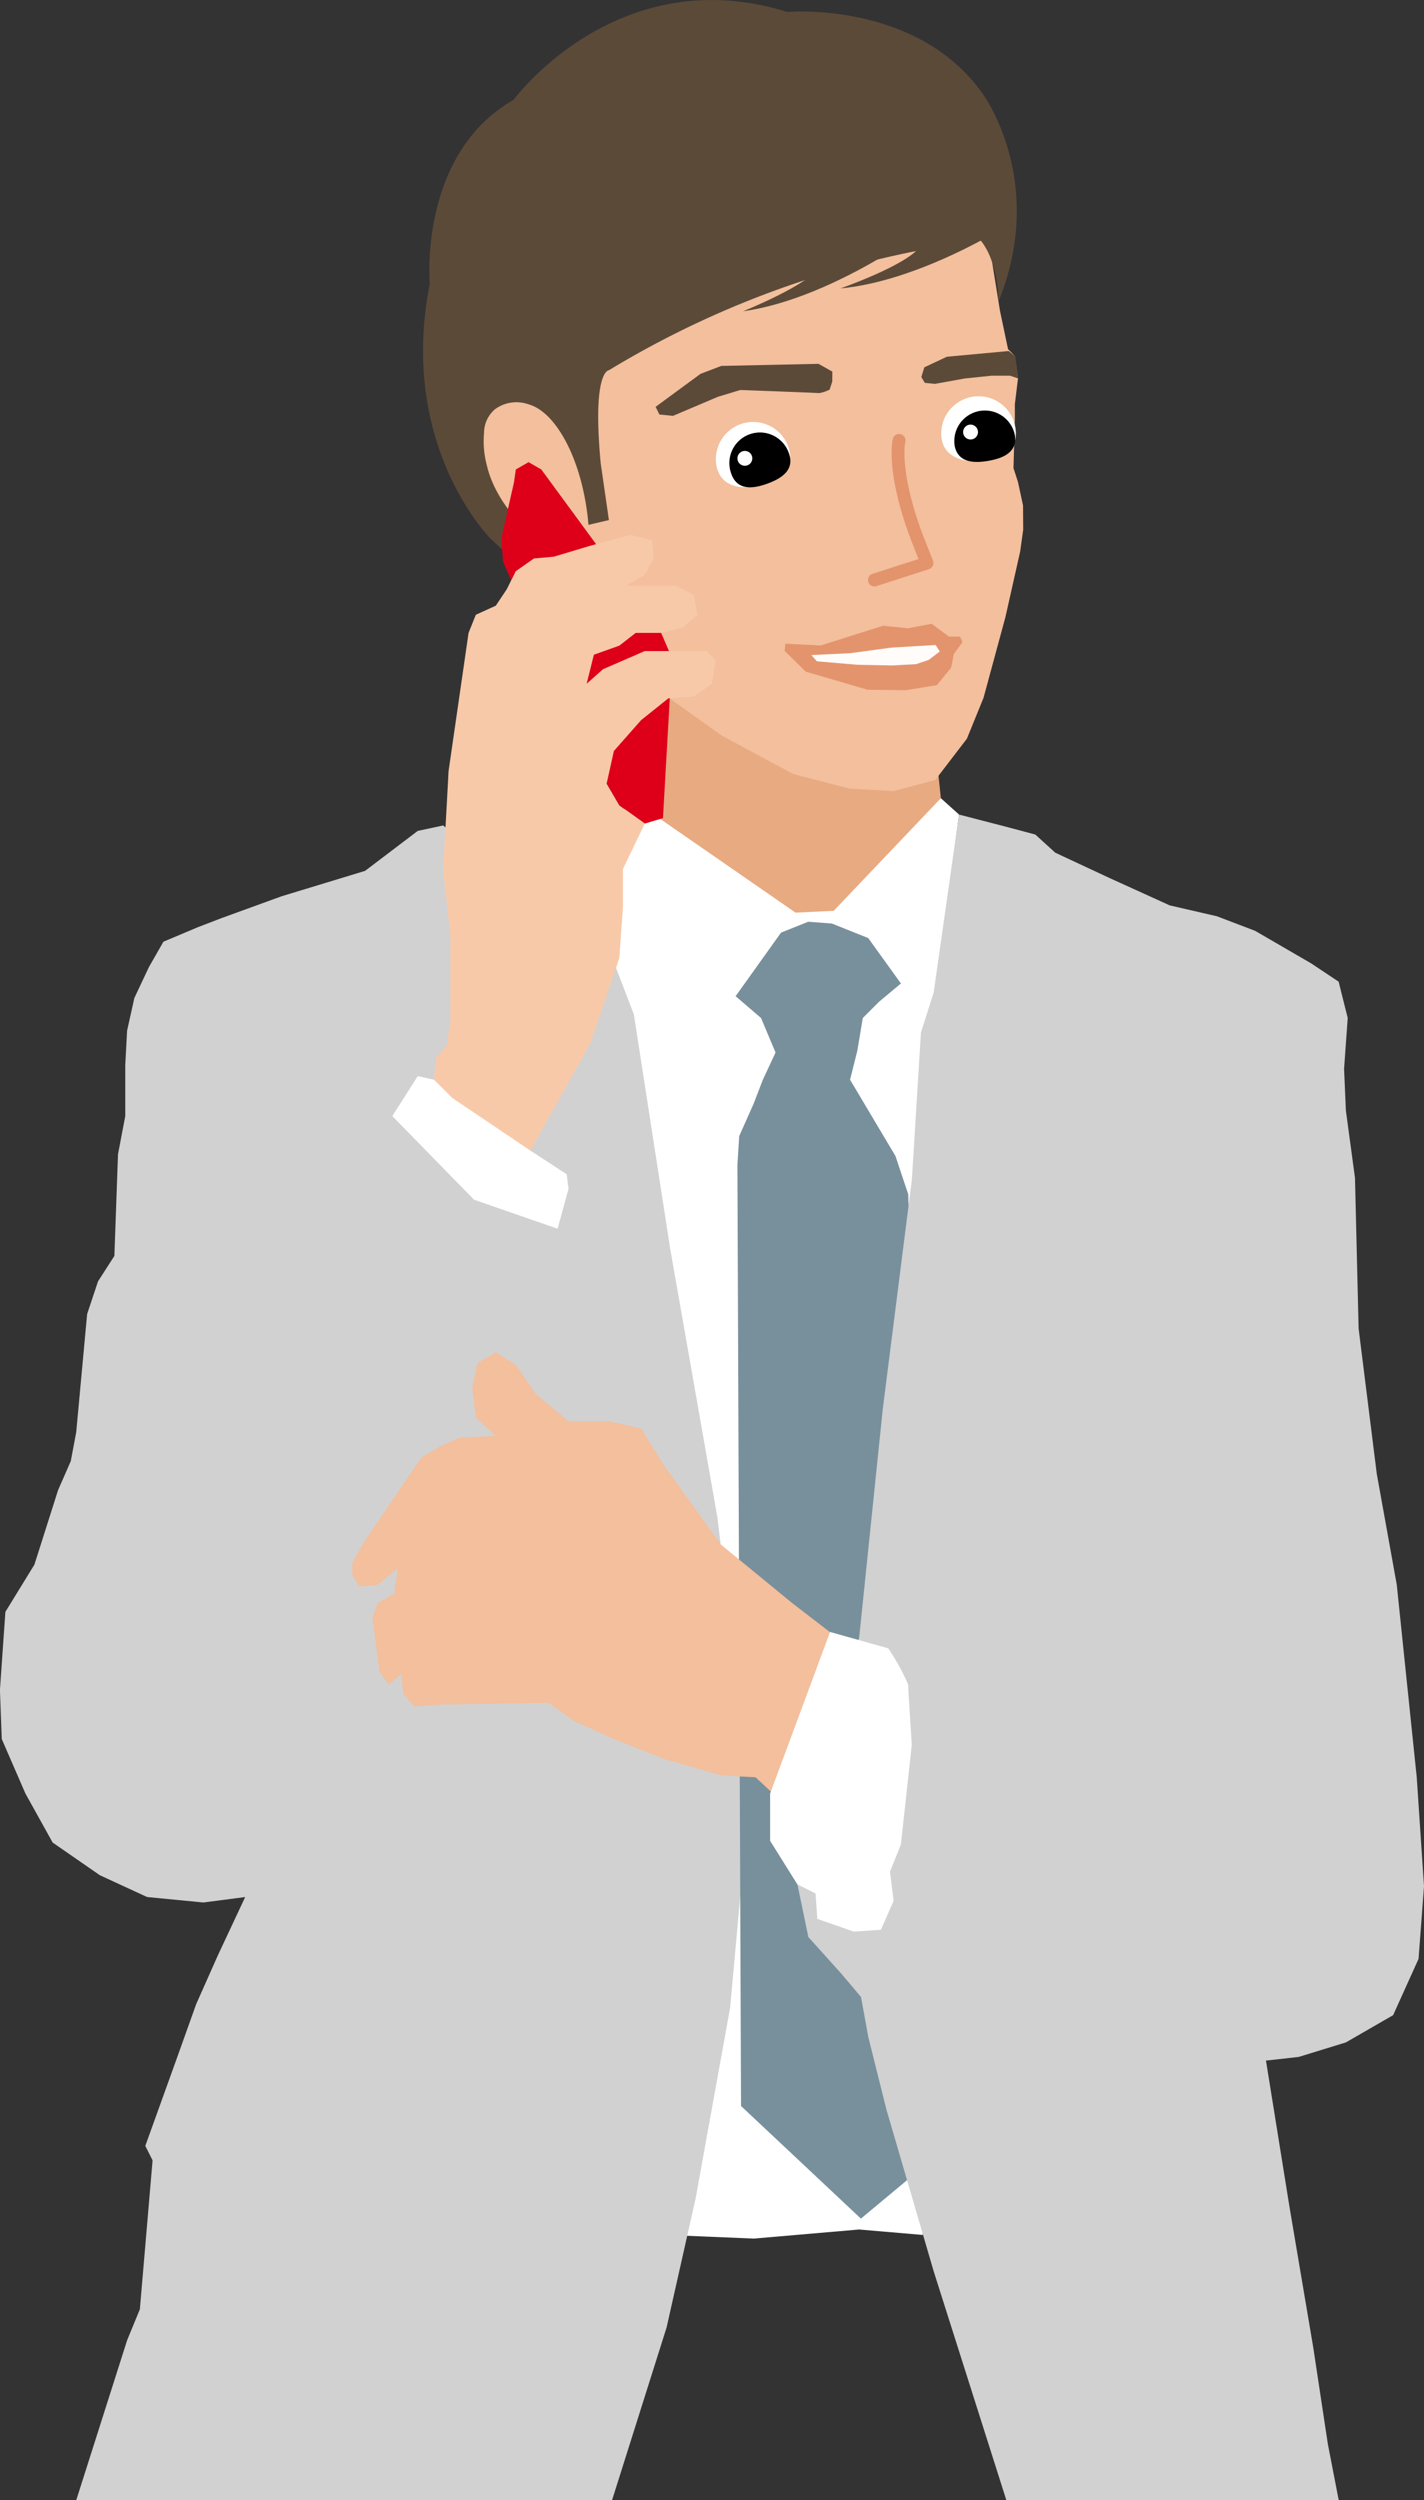 <svg xmlns="http://www.w3.org/2000/svg" width="132.452" height="232.545" viewBox="0 0 132.452 232.545"><rect x="0" y="0" width="132.452" height="232.545" fill="#333333" stroke="none"/><defs><style>.a{fill:#fff;}.b{fill:#e8aa81;}.c{fill:#f3bf9c;}.d{fill:#d1d1d1;}.e{fill:#78909c;}.f{fill:#e3946d;}.g{fill:#fffcfa;}.h{fill:none;stroke:#e3946d;stroke-linecap:round;stroke-linejoin:round;stroke-width:1.195px;}.i{fill:#5c4a39;}.j{fill:#de0019;}.k{fill:#f8c9a9;}*{font-family:-apple-system,BlinkMacSystemFont, mplus-1c, "M + 1c", "Hiragino Kaku Gothic ProN", "Hiragino Sans", sans-serif;}</style></defs><g transform="translate(-1028.437 -790.455)"><path class="a" d="M6234.039,1390.254l1.69,1.521-2.534,19.26-.845,112.855-5.913-.507-9.8.845-8.109-.338-8.616-128.9,7.265-5.744Z" transform="translate(-5118.089 -525.555)"/><path class="b" d="M6236.455,1376.681l.507,4.9-9.968,10.474-3.548.169-15.374-10.644v-16.557Z" transform="translate(-5121.012 -516.881)"/><path class="c" d="M6233.482,1305.722l.866,5.39.756,3.6.634.634.295,2.07-.295,2.407v1.352l-.127,4.6.422,1.309.467,2.176.013,2.254-.28,2.015-1.371,6.1-2.036,7.508-1.549,3.807-2.942,3.841-3.869,1.034-4.1-.23-5.237-1.351-6.643-3.572-5.671-4.046-12.32-11.43-5.055-10.6.633-2.788.96-1.249,1.911-2.341,10.581-17.014,11.45-6.256,17.39.448,3.193,5.047Z" transform="translate(-5112.905 -491.78)"/><path class="d" d="M6157.956,1394.768l-2.365.507-4.9,3.717-7.771,2.365-5.575,2.027-2.2.845-3.21,1.352-1.352,2.365-1.352,2.872-.676,3.041-.169,3.21v4.73l-.675,3.548-.338,9.461-1.521,2.365-1.013,3.041-1.014,10.981-.507,2.7-1.183,2.7-2.2,6.927-2.7,4.392-.506,7.265.169,4.562,2.2,5.068,2.534,4.562,4.393,3.041,4.393,2.027,5.237.507,3.886-.507-2.534,5.406-2.027,4.561-1.689,4.73-3.041,8.447.676,1.351-1.183,13.853-1.183,2.872-4.73,14.867h49.838l5.068-16.05,2.7-11.995,3.209-17.739,1.859-20.442-3.041-25.173-4.393-25-3.379-21.794-1.689-4.392Z" transform="translate(-5088.297 -527.535)"/><path class="e" d="M6223.34,1415.646l4.224-5.913,2.533-1.014,2.2.169,3.379,1.352,3.041,4.224-2.026,1.689-1.521,1.521-.508,3.041-.675,2.7,4.223,7.1,1.184,3.548,2.7,89.371-7.1,5.913-11.149-10.475-.338-87.513.168-2.7,1.353-3.041.845-2.2,1.183-2.534-1.352-3.21Z" transform="translate(-5126.481 -532.531)"/><path class="d" d="M6247.325,1393.189l4.561,1.183,2.535.676,1.858,1.689,5.068,2.365,5.576,2.534,4.392,1.014,3.548,1.352,5.237,3.041,2.534,1.689.845,3.379-.338,4.73.169,3.886.845,6.251.338,14.022,1.69,13.516,1.858,10.306,1.858,17.908.676,10.136-.507,6.758-2.365,5.237-4.393,2.534-4.393,1.352-3.041.338,2.2,13.684,2.2,13.009,1.352,8.954,1.014,5.237h-30.917l-6.757-21.287-4.393-15.036-1.689-6.758-.676-3.717-1.858-2.2-3.042-3.379-1.014-4.9,5.744-22.976,2.2-21.287,2.7-21.287.845-13.684,1.183-3.717Z" transform="translate(-5129.686 -526.969)"/><path class="a" d="M6173.59,1434.81l2.365-3.717,1.521.338,8.954,6.589,3.379,2.2.169,1.352-1.015,3.717-7.771-2.7Z" transform="translate(-5108.661 -540.545)"/><path class="c" d="M6215.272,1499.486l-6.589-5.068-6.588-5.406-5.237-7.265-2.2-3.548-3.041-.676H6187.9l-3.042-2.534-1.858-2.7-1.858-1.183-1.689,1.014-.507,2.2.338,2.872,1.858,1.689-3.379.169-1.858.845-1.689,1.014-5.407,7.94-1.013,1.858v1.182l.676,1.014,1.689-.169,1.858-1.521-.337,2.365-1.521.845-.506,1.351.675,5.068.845,1.183,1.182-1.014.169,1.858,1.014,1.183,2.365-.169,10.137-.169,2.365,1.689,3.717,1.689,4.73,1.858,5.237,1.52,3.21.169,7.6,7.1,2.027-3.548,1.014-3.717.169-5.406Z" transform="translate(-5106.587 -554.876)"/><path class="a" d="M6228.341,1526.676v4.393l2.534,4.054,1.689.844.169,2.365,3.379,1.183,2.534-.169,1.183-2.7-.338-2.7,1.014-2.534,1.014-9.292s-.337-5.069-.337-5.576a20.2,20.2,0,0,0-1.859-3.378l-5.406-1.521Z" transform="translate(-5128.272 -569.396)"/><path class="f" d="M6230.446,1368.06l.063-.665,3.288.167,5.8-1.836,2.31.233,2.214-.416,1.615,1.2,1.026-.012.227.521-.807,1.1-.248,1.268-1.325,1.63-2.9.47-3.553-.042-5.756-1.688Z" transform="translate(-5129.026 -517.067)"/><path class="g" d="M6234.317,1369.555l.515.581,3.744.321,3.273.066,2.21-.123,1.172-.391,1.03-.787-.385-.6-1.561.089-2.562.151-3.8.518Z" transform="translate(-5130.413 -518.171)"/><g transform="translate(1095 829.603)"><path class="a" d="M6220.513,1340.3c.381,1.879,2.043,2.253,3.922,1.872s3.262-1.375,2.881-3.254a3.471,3.471,0,0,0-6.8,1.382Z" transform="translate(-6220.443 -1336.138)"/><path d="M6222.625,1341.7c.536,1.476,1.875,1.435,3.35.9s2.532-1.361,2-2.838a2.844,2.844,0,1,0-5.346,1.94Z" transform="translate(-6221.163 -1336.762)"/><ellipse class="a" cx="0.693" cy="0.693" rx="0.693" ry="0.693" transform="translate(2.026 2.792)"/></g><g transform="translate(1115.984 827.29)"><path class="a" d="M6253.139,1336.085c.043,1.916,1.613,2.578,3.53,2.534s3.454-.778,3.41-2.694a3.471,3.471,0,0,0-6.94.161Z" transform="translate(-6253.138 -1332.534)"/><path d="M6255.039,1337.774c.267,1.548,1.592,1.742,3.14,1.476s2.731-.895,2.465-2.442a2.844,2.844,0,0,0-5.6.966Z" transform="translate(-6253.804 -1333.219)"/><ellipse class="a" cx="0.693" cy="0.693" rx="0.693" ry="0.693" transform="translate(2.035 2.658)"/></g><path class="h" d="M6245.75,1338.964s-.7,2.724,1.648,9l.95,2.408-4.889,1.576" transform="translate(-5133.687 -507.547)"/><g transform="translate(1067.787 790.455)"><path class="i" d="M6250.255,1328.432l.28-.906,2.091-.981,5.748-.533.616.486.27,2.064-.749-.255H6256.8l-2.471.253-2.809.507-.94-.093Z" transform="translate(-6203.908 -1293.362)"/><path class="i" d="M6228.175,1329.525l.008-.933-1.287-.722-9.037.192-1.94.741-4.174,3.067.353.714,1.261.125,4.182-1.774,2.09-.634s7.083.266,7.335.291a3.24,3.24,0,0,0,.967-.329Z" transform="translate(-6190.114 -1294.028)"/><path class="i" d="M6229.923,1297.521a88,88,0,0,0-34.592,12.058s-1.583,0-.76,8.679l.76,5.259-1.9.443c-.507-5.955-3-10.523-5.6-11.218a3.365,3.365,0,0,0-3.1.469,2.9,2.9,0,0,0-1.014,2.2,8.648,8.648,0,0,0,.247,2.963c.41,1.813,1.611,4.323,4.779,7.111l1.267,5.068-5.7-5.322s-8.617-8.616-5.639-23.694c0,0-1.078-12.037,7.792-17.105,0,0,9.629-13.115,25.468-8.173,0,0,11.974-1.077,18.119,7.54,0,0,6.082,8.109,1.521,19.386C6231.57,1303.181,6231.612,1299.633,6229.923,1297.521Z" transform="translate(-6178.044 -1275.142)"/><path class="i" d="M6252.821,1308.919s-7.391,4.5-14.287,5.149c0,0,6.241-2.179,7.4-3.9Z" transform="translate(-6199.71 -1287.24)"/><path class="i" d="M6238.457,1311.26s-7.185,4.823-14.047,5.773c0,0,6.14-2.452,7.221-4.226Z" transform="translate(-6194.651 -1288.079)"/></g><path class="j" d="M6190.566,1343.981l.169-1.183,1.183-.676,1.183.676,11.15,15.2,1.014,2.365-.845,14.867-1.689.507-2.365-1.689-1.183-2.027-8.954-19.091-.676-1.521-.169-2.2Z" transform="translate(-5114.318 -508.679)"/><path class="k" d="M6188.6,1409.924l5.575-9.968,2.7-7.94.337-4.73v-3.548l2.028-4.224-2.365-1.689-1.183-2.027.676-3.041,2.534-2.872,2.535-2.027,2.365-.169,1.689-1.182.338-2.2-.845-.845h-5.744l-3.886,1.689-1.521,1.352.676-2.7,2.365-.845,1.521-1.183h2.364l2.028-.507,1.351-1.182-.337-1.858-1.689-.845h-4.562l1.689-1.014.844-1.521-.168-1.689-2.028-.507-3.716,1.014-3.379,1.014-1.859.169-1.689,1.183-.845,1.689-1.014,1.521-1.858.845-.676,1.689-1.858,12.84-.507,9.292.675,5.913v8.109l-.338,2.2-1.013,1.183-.169,2.027,1.689,1.689Z" transform="translate(-5110.831 -512.45)"/></g></svg>
